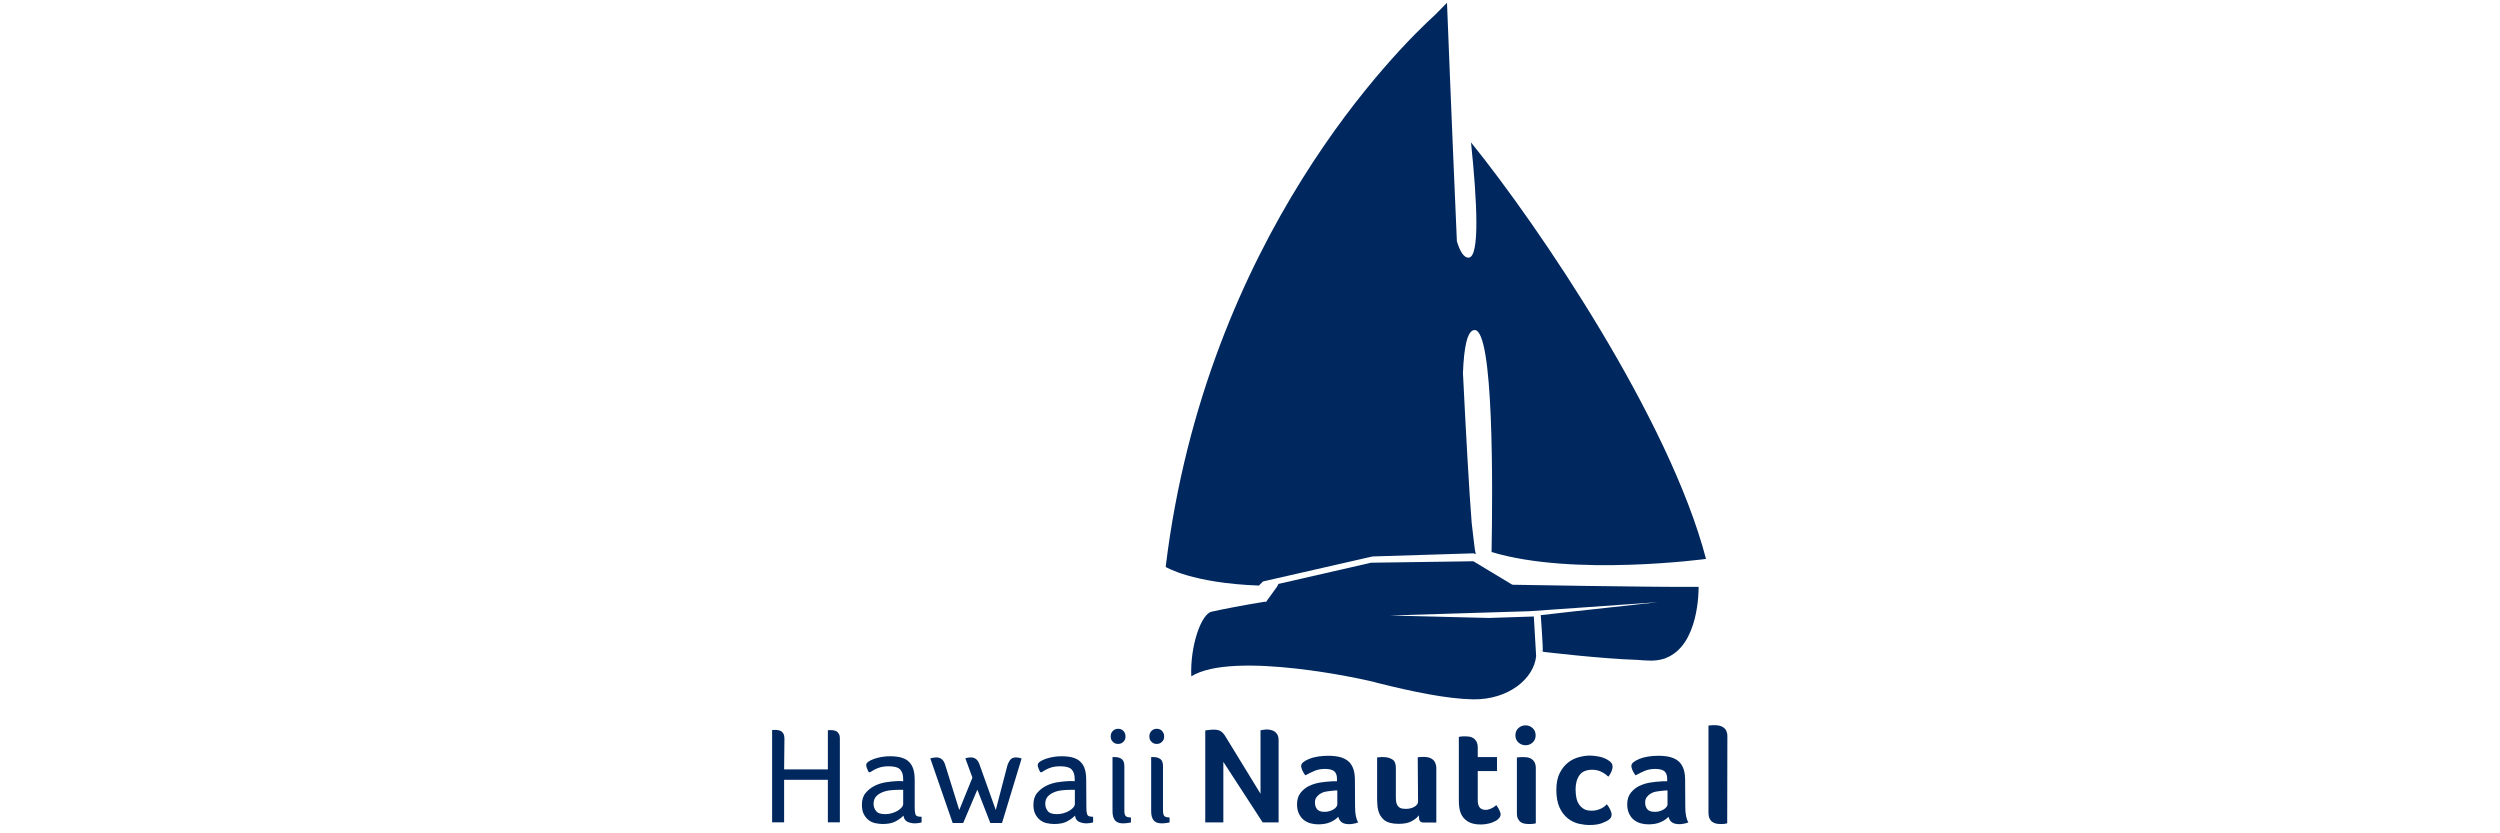 <?xml version="1.0" encoding="utf-8"?>
<!-- Generator: Adobe Illustrator 16.0.0, SVG Export Plug-In . SVG Version: 6.00 Build 0)  -->
<!DOCTYPE svg PUBLIC "-//W3C//DTD SVG 1.1//EN" "http://www.w3.org/Graphics/SVG/1.1/DTD/svg11.dtd">
<svg version="1.1" id="Layer_1" xmlns="http://www.w3.org/2000/svg" xmlns:xlink="http://www.w3.org/1999/xlink" x="0px" y="0px"
	 width="900px" height="300px" viewBox="0 0 900 300" enable-background="new 0 0 900 300" xml:space="preserve">
<g>
	<path fill="#00285E" d="M282.286,276.989h15.747v-14.088l0.414-0.061h0.414h0.474c0.296,0,0.592,0.061,0.946,0.121
		c0.356,0.059,0.652,0.235,1.006,0.411c0.296,0.24,0.592,0.533,0.771,0.948c0.236,0.416,0.296,0.949,0.296,1.601v30.13h-4.321
		v-15.333h-15.747v15.333h-4.321v-33.211l0.414-0.06h0.414h0.474c0.354,0,0.65,0.06,1.064,0.12c0.356,0.061,0.71,0.236,1.006,0.416
		c0.296,0.236,0.534,0.532,0.77,0.944c0.178,0.416,0.296,0.948,0.296,1.601"/>
	<path fill="#00285E" d="M329.291,290.666c0,0.769,0.058,1.421,0.118,1.837c0.058,0.412,0.177,0.768,0.354,1.004
		s0.414,0.355,0.77,0.416c0.296,0.057,0.71,0.116,1.242,0.116v2.013c-0.296,0.12-0.65,0.18-1.064,0.236
		c-0.415,0.061-0.888,0.12-1.362,0.12c-1.065,0-1.953-0.236-2.723-0.593c-0.771-0.412-1.243-1.124-1.362-2.188
		c-0.829,0.828-1.834,1.536-2.959,2.129s-2.665,0.888-4.56,0.888c-0.828,0-1.717-0.115-2.604-0.295
		c-0.887-0.177-1.657-0.533-2.367-1.064c-0.71-0.533-1.303-1.244-1.777-2.133c-0.474-0.889-0.71-2.014-0.71-3.434
		c0-1.717,0.414-3.137,1.303-4.201c0.888-1.068,1.954-1.956,3.255-2.605c1.303-0.652,2.665-1.068,4.145-1.305
		c1.48-0.235,2.783-0.354,4.025-0.411h1.066c0.414,0,0.71,0,1.064,0.057v-0.829c0-1.48-0.354-2.605-1.064-3.373
		c-0.71-0.769-2.073-1.185-4.085-1.185c-1.48,0-2.723,0.178-3.789,0.593c-1.006,0.355-2.013,0.888-2.959,1.539h-0.474
		c-0.238-0.416-0.474-0.887-0.652-1.363c-0.176-0.473-0.296-0.886-0.296-1.181c0-0.416,0.238-0.833,0.771-1.245
		c0.532-0.355,1.242-0.711,2.072-1.008c0.829-0.296,1.775-0.531,2.781-0.708c1.008-0.181,2.014-0.236,3.021-0.236
		c1.657,0,3.077,0.177,4.203,0.532c1.125,0.356,2.072,0.889,2.724,1.656c0.71,0.713,1.183,1.657,1.479,2.726
		c0.296,1.063,0.417,2.364,0.417,3.787 M325.087,284.332h-1.422c-1.064,0-2.131,0.06-3.195,0.177
		c-1.066,0.119-2.073,0.355-2.96,0.771c-0.889,0.353-1.599,0.885-2.191,1.537c-0.532,0.651-0.829,1.48-0.829,2.545
		c0,1.008,0.296,1.836,0.889,2.604c0.592,0.772,1.716,1.127,3.315,1.127c0.828,0,1.657-0.119,2.427-0.354
		c0.771-0.236,1.48-0.533,2.073-0.889c0.592-0.356,1.064-0.772,1.42-1.185c0.354-0.416,0.532-0.828,0.532-1.245v-5.089H325.087z"/>
	<path fill="#00285E" d="M360.725,296.288h-4.204l-4.677-12.016l-5.09,12.016h-3.789l-8.051-23.264
		c0.354-0.12,0.71-0.176,1.064-0.236c0.356-0.061,0.71-0.119,1.125-0.119c1.541,0,2.604,0.887,3.139,2.604l5.092,16.342
		l4.735-11.664l-2.546-6.986c0.652-0.176,1.302-0.295,1.954-0.295c1.481,0,2.487,0.771,3.079,2.368l5.92,16.577l4.083-15.689
		c0.238-0.888,0.592-1.656,1.066-2.309s1.185-0.947,2.131-0.947c0.652,0,1.362,0.119,2.012,0.416"/>
	<path fill="#00285E" d="M391.095,290.666c0,0.769,0.06,1.421,0.118,1.837c0.06,0.412,0.178,0.768,0.356,1.004
		c0.176,0.236,0.415,0.355,0.769,0.416c0.296,0.057,0.71,0.116,1.184,0.116v2.013c-0.296,0.12-0.65,0.18-1.064,0.236
		c-0.416,0.061-0.888,0.12-1.362,0.12c-1.066,0-1.954-0.236-2.723-0.593c-0.77-0.412-1.244-1.124-1.362-2.188
		c-0.828,0.828-1.834,1.536-2.959,2.129c-1.125,0.593-2.665,0.888-4.559,0.888c-0.829,0-1.716-0.115-2.605-0.295
		c-0.888-0.177-1.657-0.533-2.367-1.064c-0.711-0.533-1.302-1.244-1.776-2.133c-0.475-0.889-0.71-2.014-0.71-3.434
		c0-1.717,0.414-3.137,1.302-4.201c0.888-1.068,1.953-1.956,3.255-2.605c1.302-0.652,2.665-1.068,4.145-1.305
		c1.479-0.235,2.781-0.354,4.025-0.411h1.064c0.415,0,0.711,0,1.066,0.057v-0.829c0-1.48-0.355-2.605-1.066-3.373
		c-0.71-0.769-2.071-1.185-4.083-1.185c-1.48,0-2.724,0.178-3.789,0.593c-1.006,0.355-2.013,0.888-2.961,1.539h-0.472
		c-0.238-0.416-0.474-0.887-0.652-1.363c-0.178-0.473-0.296-0.886-0.296-1.181c0-0.416,0.237-0.833,0.77-1.245
		c0.532-0.355,1.243-0.711,2.071-1.008c0.83-0.296,1.776-0.531,2.782-0.708c1.006-0.181,2.013-0.236,3.02-0.236
		c1.658,0,3.079,0.177,4.203,0.532c1.126,0.356,2.073,0.889,2.723,1.656c0.712,0.713,1.184,1.657,1.48,2.726
		c0.296,1.063,0.414,2.364,0.414,3.787 M386.892,284.332h-1.42c-1.066,0-2.131,0.06-3.197,0.177
		c-1.066,0.119-2.073,0.355-2.96,0.771c-0.887,0.353-1.597,0.885-2.189,1.537c-0.534,0.651-0.831,1.48-0.831,2.545
		c0,1.008,0.296,1.836,0.888,2.604c0.593,0.772,1.717,1.127,3.315,1.127c0.829,0,1.659-0.119,2.427-0.354
		c0.77-0.236,1.48-0.533,2.072-0.889c0.593-0.356,1.066-0.772,1.421-1.185c0.356-0.416,0.534-0.828,0.534-1.245v-5.089H386.892z"/>
	<path fill="#00285E" d="M405.184,265.149c0,0.772-0.236,1.421-0.769,1.896c-0.534,0.533-1.125,0.769-1.895,0.769
		s-1.42-0.235-1.895-0.769c-0.532-0.535-0.771-1.124-0.771-1.896c0-0.828,0.238-1.48,0.771-2.012c0.532-0.533,1.125-0.77,1.895-0.77
		s1.42,0.236,1.895,0.77C404.947,263.669,405.184,264.382,405.184,265.149 M400.566,272.552h0.296h0.296h0.296
		c0.948,0,1.716,0.236,2.369,0.709c0.65,0.474,0.946,1.359,0.946,2.604v15.806c0,0.947,0.119,1.66,0.414,2.012
		c0.296,0.416,0.948,0.593,1.955,0.593v1.776c-0.296,0.12-0.71,0.18-1.244,0.236c-0.533,0.061-1.006,0.12-1.54,0.12
		c-0.946,0-1.716-0.177-2.19-0.473c-0.532-0.296-0.888-0.712-1.125-1.185c-0.236-0.476-0.414-1.068-0.474-1.657
		c-0.058-0.591-0.058-1.243-0.058-1.835v-18.707H400.566z"/>
	<path fill="#00285E" d="M419.096,265.149c0,0.772-0.236,1.421-0.769,1.896c-0.534,0.533-1.126,0.769-1.894,0.769
		c-0.77,0-1.421-0.235-1.895-0.769c-0.534-0.535-0.771-1.124-0.771-1.896c0-0.828,0.236-1.48,0.771-2.012
		c0.532-0.533,1.125-0.77,1.895-0.77c0.768,0,1.42,0.236,1.894,0.77C418.86,263.669,419.096,264.382,419.096,265.149
		 M414.479,272.552h0.296h0.296h0.296c0.947,0,1.716,0.236,2.369,0.709c0.65,0.474,0.947,1.359,0.947,2.604v15.806
		c0,0.947,0.118,1.66,0.414,2.012c0.296,0.416,0.949,0.593,1.955,0.593v1.776c-0.296,0.12-0.71,0.18-1.245,0.236
		c-0.532,0.061-1.006,0.12-1.539,0.12c-0.947,0-1.716-0.177-2.191-0.473c-0.532-0.296-0.888-0.712-1.124-1.185
		c-0.237-0.476-0.414-1.068-0.474-1.657c-0.059-0.591-0.059-1.243-0.059-1.835v-18.707H414.479z"/>
	<path fill="#00285E" d="M453.789,285.753v-22.852l0.768-0.121l0.709-0.115l0.712-0.061c0.473,0,0.948,0.061,1.481,0.176
		c0.531,0.121,0.947,0.297,1.359,0.537c0.416,0.296,0.771,0.648,1.066,1.18c0.295,0.537,0.414,1.186,0.414,2.014v29.541h-5.742
		l-14.148-21.783v21.783h-6.512v-33.091c0.354-0.06,0.769-0.12,1.36-0.181c0.534-0.056,1.126-0.115,1.659-0.115
		c1.065,0,1.894,0.176,2.486,0.532s1.125,0.948,1.599,1.656"/>
	<path fill="#00285E" d="M487.828,290.37c0,2.605,0.355,4.497,1.125,5.682c-0.593,0.236-1.125,0.416-1.656,0.477
		c-0.535,0.115-1.068,0.176-1.602,0.176c-1.184,0-2.072-0.236-2.721-0.713c-0.592-0.472-1.008-1.124-1.184-1.952
		c-0.713,0.772-1.661,1.421-2.902,1.952c-1.184,0.537-2.664,0.773-4.381,0.773c-0.889,0-1.776-0.121-2.665-0.356
		c-0.888-0.236-1.716-0.652-2.425-1.185c-0.712-0.532-1.305-1.301-1.776-2.249c-0.476-0.948-0.712-2.073-0.712-3.433
		c0-1.656,0.416-3.021,1.244-4.086s1.834-1.896,3.018-2.484c1.244-0.593,2.549-1.009,3.969-1.244
		c1.42-0.236,2.721-0.356,3.905-0.416c0.416-0.06,0.769-0.06,1.185-0.06h1.064v-0.886c0-1.244-0.353-2.191-1.005-2.725
		c-0.651-0.531-1.776-0.828-3.317-0.828c-1.42,0-2.66,0.236-3.789,0.709c-1.123,0.475-2.188,1.008-3.252,1.6
		c-0.477-0.532-0.829-1.185-1.125-1.836c-0.297-0.652-0.416-1.185-0.416-1.538c0-0.476,0.236-0.888,0.768-1.363
		c0.535-0.412,1.244-0.829,2.133-1.185c0.889-0.352,1.893-0.648,3.078-0.828c1.184-0.176,2.368-0.296,3.672-0.296
		c1.773,0,3.313,0.18,4.559,0.532c1.244,0.355,2.248,0.947,3.016,1.66c0.773,0.769,1.305,1.717,1.662,2.842
		c0.352,1.123,0.471,2.484,0.471,3.965 M481.494,284.568h-0.712l-0.708,0.06c-0.83,0.061-1.661,0.176-2.43,0.297
		c-0.828,0.115-1.54,0.355-2.133,0.708c-0.648,0.356-1.123,0.771-1.536,1.304c-0.416,0.532-0.592,1.185-0.592,2.014
		c0,0.947,0.235,1.716,0.769,2.368c0.531,0.648,1.42,0.944,2.664,0.944c0.652,0,1.244-0.057,1.776-0.236
		c0.532-0.176,1.064-0.355,1.481-0.652c0.412-0.236,0.768-0.531,1.004-0.885c0.236-0.295,0.355-0.592,0.355-0.888v-5.033H481.494z"
		/>
	<path fill="#00285E" d="M510.383,272.608c0.061,0,0.297,0,0.77-0.057c0.473-0.06,0.947-0.06,1.42-0.06
		c0.532,0,1.125,0.06,1.66,0.177c0.532,0.119,1.005,0.355,1.421,0.651c0.412,0.296,0.769,0.708,1.005,1.244
		c0.235,0.532,0.416,1.184,0.416,1.953v19.595h-4.441c-0.828,0-1.361-0.236-1.541-0.652c-0.236-0.412-0.296-1.125-0.296-1.953
		c-0.532,0.769-1.421,1.48-2.604,2.133c-1.186,0.648-2.721,0.944-4.674,0.944c-2.369,0-4.086-0.472-5.21-1.36
		c-1.128-0.948-1.837-2.13-2.192-3.67c-0.176-0.769-0.297-1.6-0.297-2.488c-0.06-0.886-0.06-1.772-0.06-2.605v-13.792l0.772-0.06
		l0.708-0.057h0.712c1.301,0,2.426,0.297,3.258,0.828c0.885,0.533,1.301,1.537,1.301,3.018v9.768c0,0.712,0,1.424,0.059,2.015
		c0.061,0.649,0.177,1.183,0.412,1.598c0.24,0.417,0.537,0.769,1.068,1.065c0.473,0.235,1.125,0.355,2.014,0.355
		c1.24,0,2.248-0.236,3.137-0.769s1.301-1.124,1.301-1.896"/>
	<path fill="#00285E" d="M525.777,292.503c-0.24-0.652-0.357-1.365-0.477-2.073c-0.061-0.712-0.117-1.479-0.117-2.192v-22.967
		l0.77-0.121l0.768-0.06h0.772c0.532,0,1.063,0.06,1.597,0.12c0.531,0.12,1.008,0.296,1.42,0.592
		c0.416,0.296,0.77,0.709,1.066,1.244c0.238,0.533,0.414,1.185,0.414,2.014v3.492h6.927v5.029h-6.927v10.54
		c0,2.309,0.949,3.433,2.842,3.433c0.476,0,0.888-0.06,1.304-0.235c0.413-0.12,0.769-0.296,1.124-0.476
		c0.357-0.177,0.593-0.354,0.889-0.593l0.532-0.412c0.472,0.708,0.888,1.36,1.124,1.893s0.416,1.009,0.416,1.48
		c0,0.416-0.18,0.888-0.535,1.304c-0.353,0.412-0.828,0.829-1.479,1.125c-0.65,0.352-1.363,0.648-2.251,0.828
		c-0.889,0.236-1.894,0.355-2.901,0.355c-2.068,0-3.669-0.415-4.793-1.184C527.077,294.867,526.248,293.803,525.777,292.503"/>
	<path fill="#00285E" d="M552.83,264.737c0,1.064-0.357,1.893-1.064,2.545c-0.713,0.652-1.541,1.005-2.549,1.005
		c-1.006,0-1.893-0.353-2.604-1.005s-1.066-1.541-1.066-2.545c0-1.068,0.355-1.957,1.066-2.604c0.711-0.652,1.539-1.009,2.604-1.009
		c1.008,0,1.836,0.356,2.549,1.009C552.473,262.78,552.83,263.669,552.83,264.737 M552.77,296.408
		c-0.116,0.06-0.412,0.12-0.889,0.176c-0.472,0.06-0.947,0.06-1.48,0.06c-0.648,0-1.24-0.06-1.775-0.176
		c-0.533-0.119-1.006-0.355-1.361-0.652c-0.355-0.296-0.65-0.708-0.889-1.244c-0.236-0.532-0.296-1.183-0.296-2.013v-19.83
		c0-0.06,0.237-0.06,0.772-0.12c0.473-0.057,1.004-0.057,1.537-0.057s1.068,0.057,1.6,0.117c0.532,0.119,1.004,0.295,1.421,0.592
		c0.413,0.295,0.769,0.652,1.063,1.184c0.236,0.533,0.416,1.185,0.416,2.014v19.95H552.77z"/>
	<path fill="#00285E" d="M572.956,291.851c0.712,0,1.364-0.061,1.956-0.236c0.592-0.18,1.125-0.355,1.598-0.592
		c0.471-0.237,0.888-0.533,1.184-0.772c0.355-0.296,0.592-0.532,0.768-0.708c0.357,0.412,0.713,0.947,1.125,1.717
		c0.355,0.768,0.592,1.42,0.592,1.952c0,0.356-0.057,0.651-0.176,0.948c-0.119,0.296-0.416,0.652-0.828,0.948
		c-0.652,0.472-1.541,0.884-2.664,1.301c-1.186,0.415-2.605,0.592-4.383,0.592c-1.184,0-2.484-0.177-3.848-0.472
		c-1.361-0.356-2.662-0.949-3.846-1.896c-1.186-0.949-2.193-2.189-2.961-3.847c-0.77-1.659-1.186-3.788-1.186-6.394
		c0-2.488,0.416-4.561,1.245-6.158c0.828-1.6,1.837-2.84,3.077-3.789c1.244-0.947,2.545-1.54,3.908-1.893
		c1.361-0.355,2.605-0.535,3.67-0.535c1.36,0,2.605,0.18,3.789,0.416c1.185,0.295,2.129,0.712,2.9,1.184
		c0.652,0.412,1.064,0.769,1.301,1.125c0.236,0.355,0.357,0.768,0.357,1.302c0,0.475-0.176,1.007-0.414,1.719
		c-0.295,0.648-0.65,1.3-1.125,1.833c-0.535-0.533-1.303-1.125-2.31-1.657c-1.006-0.532-2.19-0.827-3.435-0.827
		c-2.188,0-3.729,0.651-4.676,2.012c-0.945,1.361-1.362,3.018-1.362,5.15c0,1.064,0.12,2.072,0.296,2.961
		c0.18,0.946,0.533,1.717,1.008,2.424c0.473,0.713,1.125,1.244,1.834,1.661C570.887,291.614,571.832,291.851,572.956,291.851"/>
	<path fill="#00285E" d="M606.703,290.37c0,2.605,0.352,4.497,1.123,5.682c-0.592,0.236-1.123,0.416-1.658,0.477
		c-0.533,0.115-1.066,0.176-1.598,0.176c-1.184,0-2.072-0.236-2.725-0.713c-0.592-0.472-1.004-1.124-1.186-1.952
		c-0.707,0.772-1.656,1.421-2.9,1.952c-1.18,0.537-2.66,0.773-4.377,0.773c-0.889,0-1.777-0.121-2.666-0.356
		c-0.887-0.236-1.715-0.652-2.428-1.185c-0.709-0.532-1.301-1.301-1.775-2.249c-0.473-0.948-0.709-2.073-0.709-3.433
		c0-1.656,0.412-3.021,1.244-4.086c0.828-1.064,1.832-1.896,3.016-2.484c1.246-0.593,2.545-1.009,3.967-1.244
		c1.42-0.236,2.725-0.356,3.908-0.416c0.412-0.06,0.77-0.06,1.186-0.06h1.064v-0.886c0-1.244-0.357-2.191-1.006-2.725
		c-0.652-0.531-1.775-0.828-3.316-0.828c-1.42,0-2.664,0.236-3.789,0.709c-1.125,0.475-2.189,1.008-3.256,1.6
		c-0.473-0.532-0.83-1.185-1.125-1.836c-0.297-0.652-0.412-1.185-0.412-1.538c0-0.476,0.236-0.888,0.768-1.363
		c0.531-0.412,1.244-0.829,2.133-1.185c0.889-0.352,1.893-0.648,3.076-0.828c1.186-0.176,2.369-0.296,3.67-0.296
		c1.777,0,3.316,0.18,4.561,0.532c1.242,0.355,2.25,0.947,3.018,1.66c0.77,0.769,1.305,1.717,1.658,2.842
		c0.355,1.123,0.475,2.484,0.475,3.965 M600.369,284.568h-0.713l-0.711,0.06c-0.83,0.061-1.658,0.176-2.426,0.297
		c-0.828,0.115-1.541,0.355-2.133,0.708c-0.652,0.356-1.125,0.771-1.537,1.304c-0.416,0.532-0.592,1.185-0.592,2.014
		c0,0.947,0.236,1.716,0.768,2.368c0.533,0.648,1.422,0.944,2.666,0.944c0.65,0,1.24-0.057,1.775-0.236
		c0.533-0.176,1.066-0.355,1.479-0.652c0.414-0.296,0.771-0.531,1.008-0.885c0.236-0.295,0.355-0.592,0.355-0.888v-5.033H600.369z"
		/>
	<path fill="#00285E" d="M621.795,296.408c-0.176,0.06-0.471,0.12-0.943,0.176c-0.477,0.06-0.949,0.06-1.541,0.06
		c-0.531,0-1.123-0.06-1.596-0.176c-0.537-0.119-0.949-0.355-1.365-0.652c-0.412-0.296-0.709-0.708-0.945-1.244
		c-0.238-0.532-0.355-1.183-0.355-2.013v-31.313c0-0.061,0.236-0.061,0.77-0.121c0.471-0.06,1.008-0.06,1.539-0.06
		c0.533,0,1.064,0.06,1.598,0.181c0.531,0.115,1.008,0.295,1.42,0.592c0.416,0.296,0.773,0.648,1.068,1.184
		c0.236,0.533,0.412,1.182,0.412,2.014"/>
	<path fill="#00285E" d="M454.678,209.323l39.424-8.998l36.349-1.125l0.829,0.297c-0.117-0.593-0.237-1.125-0.293-1.48l-0.061-0.353
		c-0.355-2.961-0.771-6.099-1.124-9.415c-0.888-11.188-2.013-31.139-3.142-53.99c0.357-9.177,1.541-15.333,4.146-15.451
		c6.986-0.356,6.569,56.712,6.158,79.92c29.541,8.938,77.197,2.484,77.197,2.484c-13.145-50.318-60.148-119.701-84.6-149.953
		c2.191,21.195,3.256,41.381-0.885,41.5c-1.66,0.06-3.082-2.191-4.205-5.92C522.52,42.144,520.919,1,520.919,1
		c-1.421,1.42-2.841,2.841-4.202,4.262c-13.023,11.841-82.466,79.861-97.028,198.44v0.412c0,0,9.294,5.802,33.509,6.689"/>
	<path fill="#00285E" d="M544.422,210.509l-0.117-0.177l-0.059,0.06l-13.852-8.349l-3.317,0.059l0,0l-33.507,0.476l-33.331,7.635
		l-0.472,0.948l-4.025,5.565l-0.356-0.119c-7.696,1.244-15.037,2.664-19.24,3.613c-3.729,0.828-7.754,12.371-7.28,23.263
		c15.037-9.411,63.344,1.185,67.014,2.369c12.788,3.196,25.04,5.741,34.395,5.918c12.848,0.18,21.963-7.519,22.732-15.569
		l-0.828-14.265l-16.162,0.532l-35.695-0.889l50.32-1.54l46.234-3.254c-24.391,2.604-42.209,4.675-42.209,4.675
		s0.885,11.899,0.708,12.964l0.235,0.239c0,0,20.543,2.485,33.924,2.902c1.184,0.115,2.428,0.176,3.789,0.235
		c2.129,0.116,4.025-0.12,5.682-0.652c0.297-0.06,0.592-0.176,0.773-0.296c11.84-4.617,11.719-24.271,11.719-25.572
		C594.15,211.396,544.422,210.509,544.422,210.509"/>
	<polygon fill="#00285E" points="555.258,234.544 555.314,234.483 554.782,234.011 	"/>
</g>
</svg>
